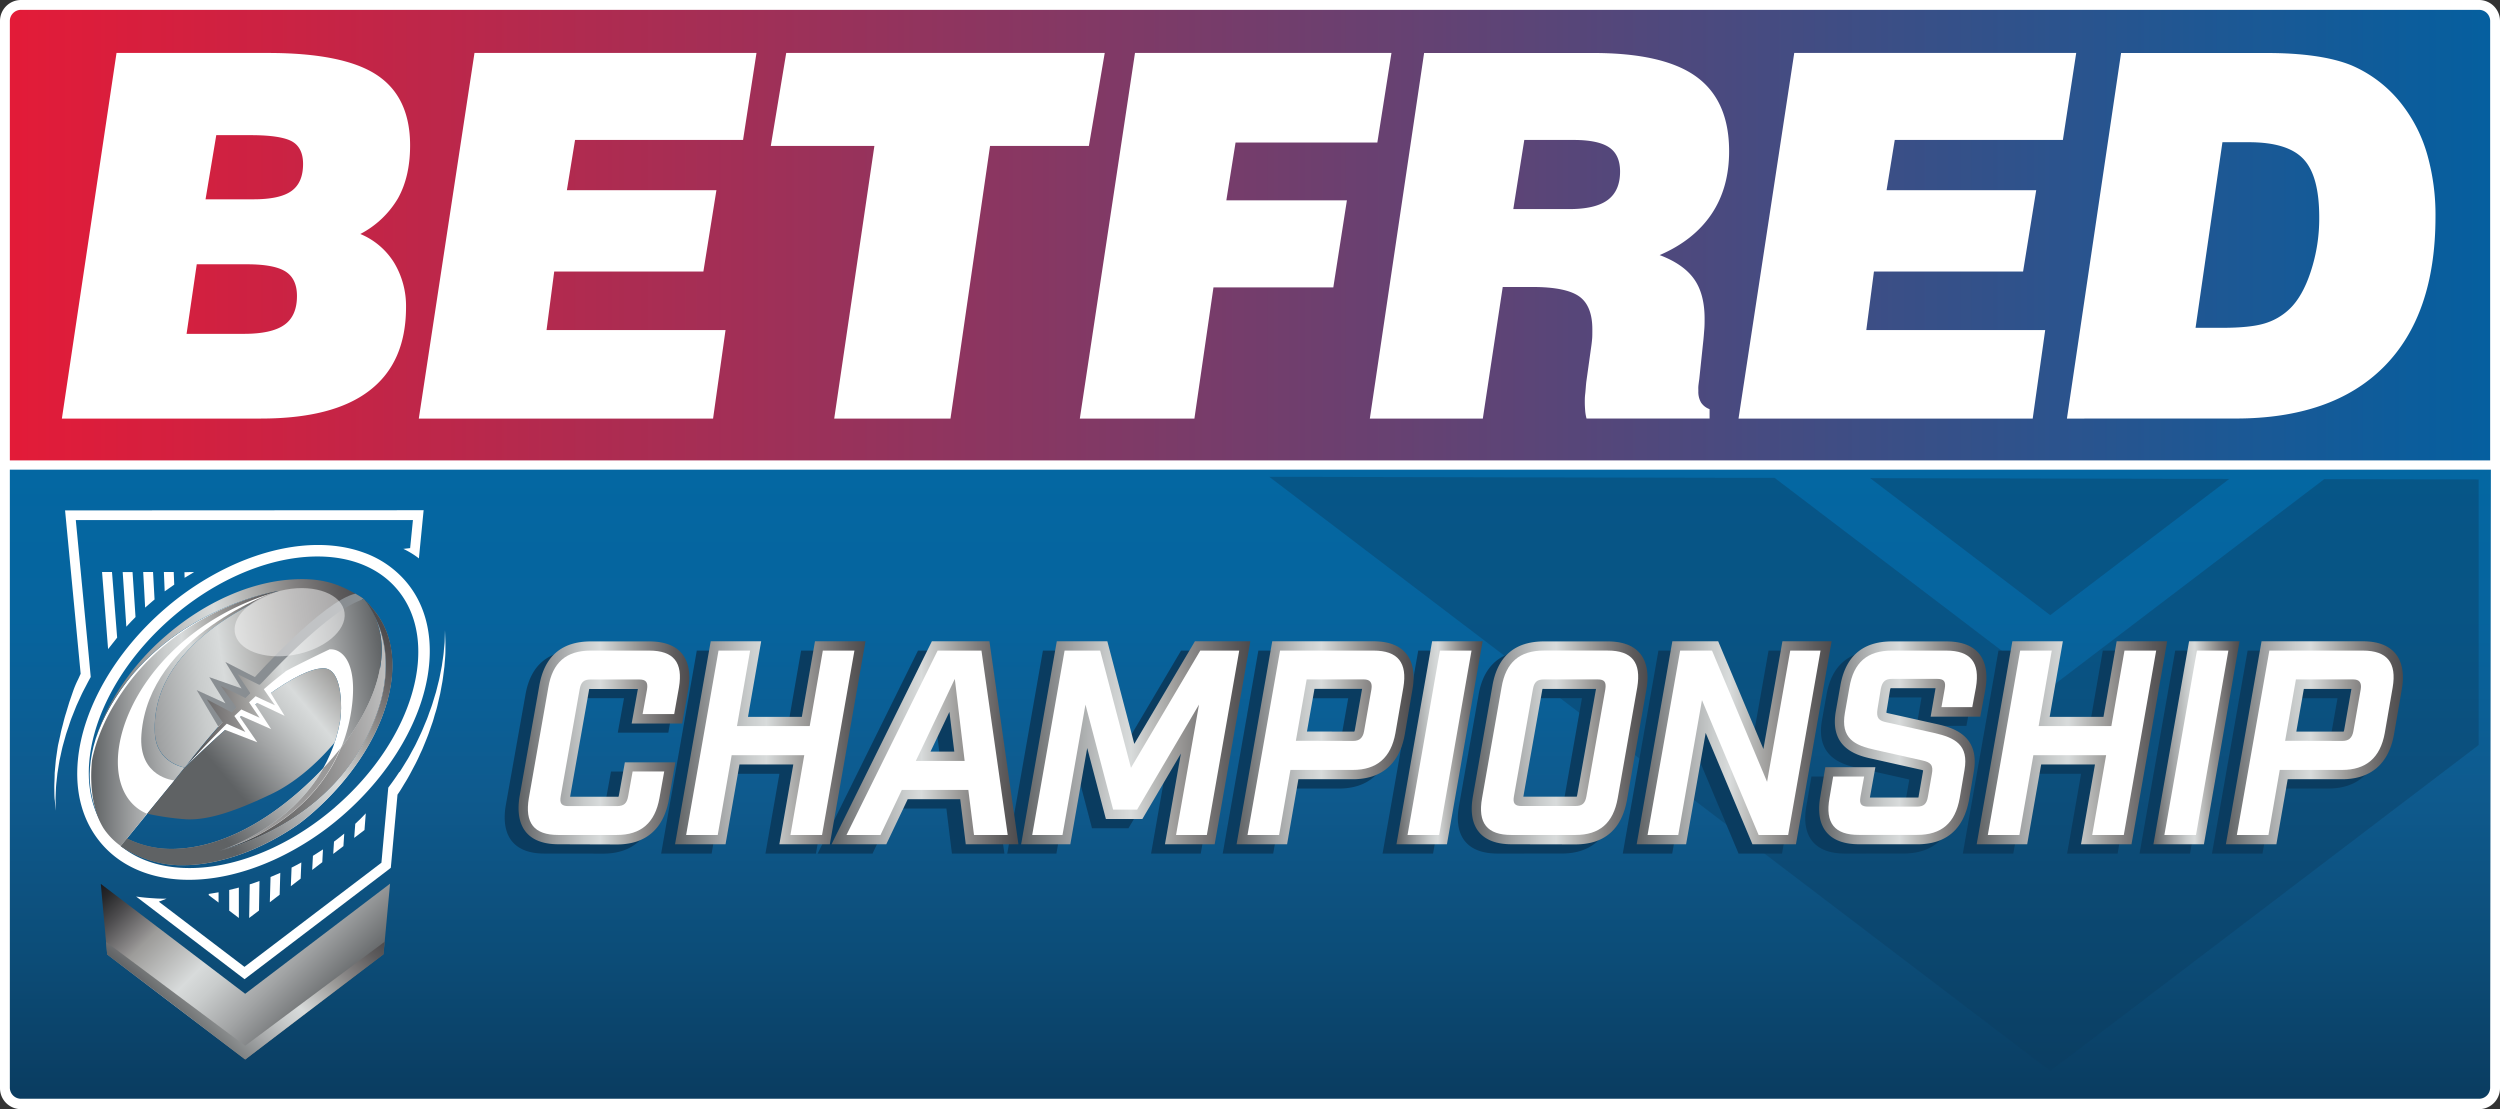 <svg id="Layer_1" data-name="Layer 1" xmlns="http://www.w3.org/2000/svg" xmlns:xlink="http://www.w3.org/1999/xlink" viewBox="0 0 761.88 338.02">
  <rect x="0" y="0" width="761.88" height="338.02" fill="#333333" stroke="none"/>
  <defs>
    <style>
      .cls-1, .cls-17 {
        fill: #fff;
      }

      .cls-2 {
        fill: url(#linear-gradient);
      }

      .cls-3 {
        opacity: 0.4;
      }

      .cls-4 {
        fill: #0a3c60;
      }

      .cls-5 {
        fill: url(#linear-gradient-2);
      }

      .cls-6 {
        fill: url(#linear-gradient-3);
      }

      .cls-7 {
        fill: url(#linear-gradient-4);
      }

      .cls-8 {
        fill: url(#linear-gradient-5);
      }

      .cls-9 {
        fill: url(#linear-gradient-6);
      }

      .cls-10 {
        fill: #9a9999;
      }

      .cls-11 {
        fill: url(#linear-gradient-7);
      }

      .cls-12 {
        fill: url(#linear-gradient-8);
      }

      .cls-13 {
        fill: url(#linear-gradient-9);
      }

      .cls-14 {
        fill: url(#linear-gradient-10);
      }

      .cls-15 {
        fill: #898e92;
      }

      .cls-16 {
        fill: url(#linear-gradient-11);
      }

      .cls-17 {
        opacity: 0.47;
        isolation: isolate;
      }

      .cls-18 {
        fill: url(#linear-gradient-12);
      }

      .cls-19 {
        fill: url(#linear-gradient-13);
      }

      .cls-20 {
        fill: url(#linear-gradient-14);
      }

      .cls-21 {
        fill: url(#linear-gradient-15);
      }

      .cls-22 {
        fill: url(#linear-gradient-16);
      }

      .cls-23 {
        fill: url(#linear-gradient-17);
      }

      .cls-24 {
        fill: url(#linear-gradient-18);
      }

      .cls-25 {
        fill: url(#linear-gradient-19);
      }

      .cls-26 {
        fill: url(#linear-gradient-20);
      }

      .cls-27 {
        fill: url(#linear-gradient-21);
      }

      .cls-28 {
        fill: url(#linear-gradient-22);
      }

      .cls-29 {
        fill: url(#linear-gradient-23);
      }

      .cls-30 {
        fill: url(#linear-gradient-24);
      }
    </style>
    <linearGradient id="linear-gradient" x1="420.95" y1="324.63" x2="420.95" y2="132.92" gradientTransform="matrix(1, 0, 0, -1, 0, 596.72)" gradientUnits="userSpaceOnUse">
      <stop offset="0" stop-color="#0467a2"/>
      <stop offset="0.23" stop-color="#06649e"/>
      <stop offset="0.5" stop-color="#0e5b8f"/>
      <stop offset="0.78" stop-color="#0c4c77"/>
      <stop offset="1" stop-color="#0a3c60"/>
    </linearGradient>
    <linearGradient id="linear-gradient-2" x1="42.9" y1="396.12" x2="798.78" y2="396.12" gradientTransform="matrix(1, 0, 0, -1, 0, 596.72)" gradientUnits="userSpaceOnUse">
      <stop offset="0" stop-color="#e31b38"/>
      <stop offset="1" stop-color="#055f9f"/>
    </linearGradient>
    <linearGradient id="linear-gradient-3" x1="87.78" y1="215.56" x2="141.58" y2="161.76" gradientTransform="matrix(1, 0, 0, -1, 0, 596.72)" gradientUnits="userSpaceOnUse">
      <stop offset="0" stop-color="#dcdad8"/>
      <stop offset="0" stop-color="#cdcbc9"/>
      <stop offset="0" stop-color="#a6a5a3"/>
      <stop offset="0" stop-color="#686768"/>
      <stop offset="0" stop-color="#19191d"/>
      <stop offset="0.05" stop-color="#27282a"/>
      <stop offset="0.14" stop-color="#4f4e50"/>
      <stop offset="0.26" stop-color="#8c8a8a"/>
      <stop offset="0.29" stop-color="#9c9b99"/>
      <stop offset="0.52" stop-color="#d8dbdb"/>
      <stop offset="0.61" stop-color="#c9cccc"/>
      <stop offset="0.77" stop-color="#a2a4a5"/>
      <stop offset="0.98" stop-color="#646769"/>
      <stop offset="1" stop-color="#5f6264"/>
    </linearGradient>
    <linearGradient id="linear-gradient-4" x1="92.55" y1="156.9" x2="136.77" y2="201.11" gradientTransform="matrix(1, 0, 0, -1, -39.9, 467.77)" gradientUnits="userSpaceOnUse">
      <stop offset="0" stop-color="#5f6264"/>
      <stop offset="0.02" stop-color="#646769"/>
      <stop offset="0.23" stop-color="#a2a4a5"/>
      <stop offset="0.39" stop-color="#c9cccc"/>
      <stop offset="0.48" stop-color="#d8dbdb"/>
      <stop offset="0.68" stop-color="#9c9b99"/>
      <stop offset="0.77" stop-color="#828080"/>
      <stop offset="0.92" stop-color="#5c5a5b"/>
      <stop offset="1" stop-color="#4d4b4d"/>
    </linearGradient>
    <linearGradient id="linear-gradient-5" x1="-147.09" y1="106.04" x2="-86.42" y2="106.04" gradientTransform="matrix(0.99, -0.15, -0.15, -0.99, 233.19, 432.2)" xlink:href="#linear-gradient-4"/>
    <linearGradient id="linear-gradient-6" x1="-82.78" y1="71.84" x2="-106.1" y2="100.47" gradientTransform="matrix(0.99, -0.15, -0.15, -0.99, 233.19, 432.2)" gradientUnits="userSpaceOnUse">
      <stop offset="0" stop-color="#fff"/>
      <stop offset="0.85" stop-color="#808181"/>
    </linearGradient>
    <linearGradient id="linear-gradient-7" x1="-52.13" y1="89.81" x2="-114.62" y2="97.13" gradientTransform="matrix(0.99, -0.15, -0.15, -0.99, 233.19, 432.2)" gradientUnits="userSpaceOnUse">
      <stop offset="0" stop-color="#fff"/>
      <stop offset="0" stop-color="#d9d9d9"/>
      <stop offset="0.85" stop-color="#4e4d4d"/>
    </linearGradient>
    <linearGradient id="linear-gradient-8" x1="-112.31" y1="82.76" x2="-54.16" y2="118.24" gradientTransform="matrix(0.99, -0.15, -0.15, -0.99, 233.19, 432.2)" xlink:href="#linear-gradient-4"/>
    <linearGradient id="linear-gradient-9" x1="-120.69" y1="73.3" x2="-54.15" y2="113.91" gradientTransform="matrix(0.99, -0.15, -0.15, -0.99, 233.19, 432.2)" xlink:href="#linear-gradient-4"/>
    <linearGradient id="linear-gradient-10" x1="-150.61" y1="114.91" x2="-63.48" y2="114.91" gradientTransform="matrix(0.99, -0.15, -0.15, -0.99, 233.19, 432.2)" xlink:href="#linear-gradient-4"/>
    <linearGradient id="linear-gradient-11" x1="-59.96" y1="109.66" x2="-124.73" y2="109.66" gradientTransform="matrix(0.99, -0.15, -0.15, -0.99, 233.19, 432.2)" xlink:href="#linear-gradient-4"/>
    <linearGradient id="linear-gradient-12" x1="67.7" y1="248.85" x2="125.08" y2="248.85" gradientTransform="matrix(1, 0, 0, -1, 0, 596.72)" xlink:href="#linear-gradient-4"/>
    <linearGradient id="linear-gradient-13" x1="197.94" y1="241.36" x2="249.96" y2="241.36" gradientTransform="matrix(1, 0, 0, -1, 0, 596.72)" xlink:href="#linear-gradient-4"/>
    <linearGradient id="linear-gradient-14" x1="245.62" y1="241.41" x2="303.66" y2="241.41" xlink:href="#linear-gradient-4"/>
    <linearGradient id="linear-gradient-15" x1="293.31" y1="241.41" x2="350.27" y2="241.41" gradientTransform="matrix(1, 0, 0, -1, 0, 596.72)" xlink:href="#linear-gradient-4"/>
    <linearGradient id="linear-gradient-16" x1="351.09" y1="241.41" x2="420.94" y2="241.41" xlink:href="#linear-gradient-4"/>
    <linearGradient id="linear-gradient-17" x1="416.75" y1="241.41" x2="470.69" y2="241.41" gradientTransform="matrix(1, 0, 0, -1, 0, 596.72)" xlink:href="#linear-gradient-4"/>
    <linearGradient id="linear-gradient-18" x1="465.47" y1="241.41" x2="491.73" y2="241.41" xlink:href="#linear-gradient-4"/>
    <linearGradient id="linear-gradient-19" x1="488.41" y1="241.37" x2="541.98" y2="241.37" gradientTransform="matrix(1, 0, 0, -1, 0, 596.72)" xlink:href="#linear-gradient-4"/>
    <linearGradient id="linear-gradient-20" x1="538.68" y1="241.41" x2="598.09" y2="241.41" xlink:href="#linear-gradient-4"/>
    <linearGradient id="linear-gradient-21" x1="594.29" y1="241.39" x2="645.27" y2="241.39" gradientTransform="matrix(1, 0, 0, -1, 0, 596.72)" xlink:href="#linear-gradient-4"/>
    <linearGradient id="linear-gradient-22" x1="642.3" y1="241.41" x2="700.35" y2="241.41" xlink:href="#linear-gradient-4"/>
    <linearGradient id="linear-gradient-23" x1="696.16" y1="241.41" x2="722.42" y2="241.41" xlink:href="#linear-gradient-4"/>
    <linearGradient id="linear-gradient-24" x1="718.24" y1="241.41" x2="772.19" y2="241.41" gradientTransform="matrix(1, 0, 0, -1, 0, 596.72)" xlink:href="#linear-gradient-4"/>
  </defs>
  <title>Untitled-12</title>
  <path class="cls-1" d="M795.38,128.95H46.3a6.4,6.4,0,0,0-6.4,6.4V267.81h0v3h0V460.57a6.4,6.4,0,0,0,6.4,6.4H795.38a6.4,6.4,0,0,0,6.4-6.4h0V270.81h0v-3h0V135.34A6.4,6.4,0,0,0,795.38,128.95Z" transform="translate(-39.9 -128.95)"/>
  <path class="cls-2" d="M42.9,272.09V460.4a3.4,3.4,0,0,0,3.4,3.4H795.38a3.4,3.4,0,0,0,3.4-3.4h0L799,272.09Z" transform="translate(-39.9 -128.95)"/>
  <g class="cls-3">
    <polygon class="cls-4" points="540.83 145.64 386.79 145.3 624.81 326.4 755.37 227.06 755.37 146.11 708.32 146.01 624.81 209.55 540.83 145.64"/>
  </g>
  <g class="cls-3">
    <polygon class="cls-4" points="679.38 145.95 569.92 145.71 624.81 187.47 679.38 145.95"/>
  </g>
  <path class="cls-5" d="M46.3,131.95H795.38a3.4,3.4,0,0,1,3.4,3.4h0V269.26H42.9V135.34A3.4,3.4,0,0,1,46.3,131.95Z" transform="translate(-39.9 -128.95)"/>
  <path class="cls-1" d="M58.76,256.51,75.41,145.09h46.12q23,0,33.16,6.68c6.77,4.45,10.19,11.61,10.19,21.5,0,6.37-1.24,11.72-3.69,16.11a28.68,28.68,0,0,1-11.48,10.88A22.08,22.08,0,0,1,160,209a25.58,25.58,0,0,1,3.64,13.53q0,16.92-11.15,25.45c-7.42,5.73-18.47,8.53-33.2,8.53Zm38-25.82h17.41q8.54,0,12.37-2.73c2.57-1.8,3.86-4.76,3.86-8.8q0-5.2-3.42-7.42c-2.3-1.5-6.25-2.25-11.89-2.25H99.86Zm5.78-41h14.59c5.35,0,9.21-.82,11.59-2.53s3.54-4.44,3.54-8.27c0-3.21-1.09-5.47-3.21-6.75s-6.36-2-12.68-2H105.81Z" transform="translate(-39.9 -128.95)"/>
  <polygon class="cls-1" points="127.63 127.56 144.6 16.14 230.54 16.14 226.45 42.65 175.25 42.65 172.76 57.96 218.33 57.96 214.36 82.74 168.9 82.74 166.56 100.59 221.11 100.59 217.31 127.56 127.63 127.56"/>
  <polygon class="cls-1" points="254.23 127.56 266.47 44.48 234.9 44.48 239.6 16.14 336.67 16.14 331.84 44.48 301.72 44.48 289.66 127.56 254.23 127.56"/>
  <polygon class="cls-1" points="329.08 127.56 345.89 16.14 424.05 16.14 419.75 43.44 376.54 43.44 373.73 61.05 410.47 61.05 406.33 87.58 369.81 87.58 364 127.56 329.08 127.56"/>
  <path class="cls-1" d="M457.36,256.51,473.9,145.1h51.48q21.53,0,31.47,7.22c6.64,4.83,10,12.37,10,22.72,0,7.42-1.78,13.83-5.37,19.16s-8.87,9.51-15.8,12.49c5,1.88,8.44,4.38,10.54,7.37s3.16,7,3.16,12c0,1.06,0,2.18-.1,3.35s-.18,2.45-.33,3.74l-1.19,11.3c-.15,1.07-.26,1.82-.29,2.29s0,.95,0,1.42a6.46,6.46,0,0,0,.84,3.48,5.24,5.24,0,0,0,2.59,2v2.85H523.4a13.29,13.29,0,0,1-.41-2.3c-.06-.83-.12-1.72-.12-2.69,0-.66,0-1.49.12-2.49s.18-2.23.33-3.63l1.57-11.23c.09-.66.16-1.34.22-2s.06-1.66.06-2.86c0-4.75-1.34-8.11-4-10s-7.41-2.88-14.2-2.88h-9.11l-6.07,40.11Zm43.72-63.84h17c5.32,0,9.23-.9,11.75-2.76s3.79-4.75,3.79-8.68c0-3.38-1.09-5.85-3.32-7.36s-5.85-2.27-10.87-2.27h-15Z" transform="translate(-39.9 -128.95)"/>
  <polygon class="cls-1" points="529.82 127.56 546.8 16.14 632.73 16.14 628.67 42.65 577.43 42.65 574.94 57.96 620.54 57.96 616.54 82.74 571.09 82.74 568.76 100.59 623.28 100.59 619.47 127.56 529.82 127.56"/>
  <path class="cls-1" d="M669.8,256.51,686.3,145.1h44.21q16.75,0,26,3.76a38.65,38.65,0,0,1,16.09,12.86,44.57,44.57,0,0,1,7.1,14.65A67.26,67.26,0,0,1,782.12,195q0,29.88-15.7,45.7t-45.35,15.8ZM709,228.85h8.2c5.58,0,9.84-.44,12.7-1.29a18.66,18.66,0,0,0,7.68-4.39c2.65-2.49,4.86-6.35,6.54-11.5a51.54,51.54,0,0,0,2.57-16.52c0-8.4-1.59-14.32-4.83-17.75s-8.76-5.11-16.67-5.11h-8Z" transform="translate(-39.9 -128.95)"/>
  <path class="cls-6" d="M114.62,431.81l-44-33.49,1.94,21.51,42.07,32,42.14-32.06,2-21.52Z" transform="translate(-39.9 -128.95)"/>
  <polygon class="cls-7" points="32.31 287.05 32.66 290.88 74.72 322.89 116.86 290.83 117.21 287 74.72 318.7 32.31 287.05"/>
  <path class="cls-1" d="M122.35,396.21l-.22,7.7,3-2.3.19-6.66Q123.85,395.62,122.35,396.21Z" transform="translate(-39.9 -128.95)"/>
  <path class="cls-1" d="M116,398.46l-.17,10.25,3-2.28.15-9Q117.51,398,116,398.46Z" transform="translate(-39.9 -128.95)"/>
  <path class="cls-1" d="M109.75,400.17v6.3l2.94,2.24v-9.27Q111.22,399.83,109.75,400.17Z" transform="translate(-39.9 -128.95)"/>
  <path class="cls-1" d="M103.51,401.38v.37l3,2.26v-3.13Q105,401.15,103.51,401.38Z" transform="translate(-39.9 -128.95)"/>
  <path class="cls-1" d="M148.17,380l-.33,4.3,3.14-2.4.39-5.08C150.34,377.92,149.28,379,148.17,380Z" transform="translate(-39.9 -128.95)"/>
  <path class="cls-1" d="M128.76,393.35l-.23,5.68,3-2.32.2-4.93Q130.28,392.6,128.76,393.35Z" transform="translate(-39.9 -128.95)"/>
  <path class="cls-1" d="M141.69,385.44l-.24,3.74,3.11-2.37.25-3.82Q143.27,384.26,141.69,385.44Z" transform="translate(-39.9 -128.95)"/>
  <path class="cls-1" d="M135.27,389.76l-.23,4.3,3.08-2.35.21-3.91Q136.81,388.82,135.27,389.76Z" transform="translate(-39.9 -128.95)"/>
  <path class="cls-1" d="M93,307.12l-.16-3.85h-3l.25,5.89Q91.52,308.12,93,307.12Z" transform="translate(-39.9 -128.95)"/>
  <path class="cls-1" d="M99.06,303.29H97.83l-1.72.05.05,1.7Q97.6,304.12,99.06,303.29Z" transform="translate(-39.9 -128.95)"/>
  <path class="cls-1" d="M75.6,323.27l-1.57-20H71l1.84,23.5Q74.2,325,75.6,323.27Z" transform="translate(-39.9 -128.95)"/>
  <path class="cls-1" d="M86.45,312.1l.55-.45-.46-8.38h-3l.59,10.85C84.92,313.44,85.67,312.76,86.45,312.1Z" transform="translate(-39.9 -128.95)"/>
  <path class="cls-1" d="M81.2,317l-.91-13.71h-3l1.11,16.65C79.33,318.92,80.25,317.94,81.2,317Z" transform="translate(-39.9 -128.95)"/>
  <path class="cls-1" d="M163.46,306a30.24,30.24,0,0,0-12.7-8.64c-11.45-4.19-26.39-2.75-41.57,4.56a87.19,87.19,0,0,0-19.13,12.64c-15,13-24.88,30.13-26.41,45.89-1,10.17,1.51,19,7.21,25.65,11.18,13,32.48,14.57,54.26,4.08a87.08,87.08,0,0,0,19.14-12.65c15-13,24.88-30.12,26.4-45.88C171.66,321.46,169.17,312.59,163.46,306Zm-21.39,68.91C118,395.7,87.31,399.64,73.57,383.7S68.2,338,92.28,317.15s54.75-24.75,68.49-8.8,5.37,45.74-18.7,66.54Z" transform="translate(-39.9 -128.95)"/>
  <path class="cls-8" d="M96.19,362.86l-3.09,3.86L80.48,380.27S65,367,83.13,337.5C97.59,314,127,308.57,127,308.57s-41.55,13.66-39.9,43.89c.49,9.14,9.09,10.4,9.09,10.4" transform="translate(-39.9 -128.95)"/>
  <path class="cls-1" d="M93.09,366.75,76.53,387s-20-16.47-1.31-45.6c17.26-26.94,48.65-32.12,48.65-32.12S85.24,322.42,83,352.79c-1,13.11,10.05,14,10.05,14" transform="translate(-39.9 -128.95)"/>
  <path class="cls-9" d="M151.22,312.09l.25.33a16.62,16.62,0,0,1,2.77,4.72c3.49,7.46,6.66,21.86-5.38,41.43-14.45,23.52-42.07,29.64-42.07,29.64a46.08,46.08,0,0,0,5.35-1.81c-2.54.94-4.09,1.38-4.09,1.38s20.17-6.52,30.43-24.78q-2.65,2.82-5.64,5.57c-14.38,13.19-27.64,18.35-38.25,19a30.58,30.58,0,0,1-16-3.08l-1.87,2.29v.06a33.23,33.23,0,0,0,17.62,5.79c1.16,0,2.33,0,3.5-.06,12-.68,23.94-6.1,33.13-12.53q2.43-1.82,4.79-3.93c21.73-19.35,30.12-46.08,18.38-60.83l-.12-.14c-.5-.57-1-1.15-1.41-1.71a7.52,7.52,0,0,0-1.38-1.28" transform="translate(-39.9 -128.95)"/>
  <path class="cls-1" d="M139.83,332.85c-4.1-1.42-16.47,3.44-43.17,29.64-3.09,3,21.53-24.06,21.53-24.06l6.55-5.71,23.53-19.79s17.45,18.08-1,47.35c-12.64,20-39.27,27.49-39.27,27.49s30.32-9.79,35.53-39c.69-3.89.61-14.39-3.75-15.9" transform="translate(-39.9 -128.95)"/>
  <path class="cls-10" d="M143.77,356.84q-2.43,3.11-5.3,6.16C128.21,381.26,108,387.77,108,387.77s1.56-.44,4.09-1.38c8.36-3.32,24.33-11.75,31.64-29.56" transform="translate(-39.9 -128.95)"/>
  <path class="cls-11" d="M154,316.56c5.24,11.15,1,26-10.19,40.28-7.31,17.8-23.28,26.24-31.64,29.56a46.08,46.08,0,0,1-5.35,1.81s27.62-6.12,42.07-29.64c12-19.57,8.87-34,5.38-41.43-.09-.2-.19-.39-.28-.58" transform="translate(-39.9 -128.95)"/>
  <path class="cls-12" d="M137.92,332.64c-3,.17-8.26,2.3-16.34,8.14l2.1,3L119.85,342q-1.49,1.11-3.09,2.39l2.24,3.26-4-1.81c-.95.77-1.93,1.59-2.93,2.44l2.58,3.7-4.54-2c-4,3.5-8.49,7.63-13.46,12.51a4.2,4.2,0,0,1-.46.36l-3.09,3.86-8.33,10.21a81.55,81.55,0,0,0,11.88,1.72c7,.33,15.65-2.77,26-7.73,6.71-3.19,13.53-8.88,19.21-15.64a45.41,45.41,0,0,0,1.66-6.53c.69-3.89.61-14.39-3.75-15.9a5,5,0,0,0-1.9-.21" transform="translate(-39.9 -128.95)"/>
  <path class="cls-13" d="M150.63,311.36l.84,1.05a31.07,31.07,0,0,1,2.77,4.72c3.71,7.35,6.66,21.86-5.38,41.43-14.45,23.52-42.07,29.64-42.07,29.64a46.08,46.08,0,0,0,5.35-1.81c-2.54.94-4.09,1.38-4.09,1.38s20.17-6.52,30.43-24.78q-2.65,2.82-5.64,5.57c-14.38,13.19-27.64,18.35-38.25,19a30.57,30.57,0,0,1-16-3.08l-1.87,2.29v.06a33.23,33.23,0,0,0,17.62,5.79c1.16,0,2.33,0,3.5-.06,12-.68,23.94-6.1,33.13-12.53q2.43-1.82,4.79-3.93c21.73-19.35,30.2-46,18.46-60.73l-.36-.47c-.5-.64-.85-1-1.32-1.57a21.13,21.13,0,0,0-1.91-1.93" transform="translate(-39.9 -128.95)"/>
  <polygon class="cls-1" points="69.02 217.68 66.03 221.42 78.41 226.22 72.59 217.78 82.63 222.2 77.01 213.55 86.74 218.15 80.15 207.33 69.02 217.68"/>
  <path class="cls-14" d="M150.63,311.36h0a30.24,30.24,0,0,0-6.37,3.29l.57-.38c-11.2,7.34-24.15,21.7-25.12,22.63l-.65.67-6.83-3.4,4.06,6.07c-.48.48-1,.92-1.43,1.41l-7.6-3.72,4.7,6.52H112L110.49,346h0l-7.61-4,4.69,6.8.23.1c-2.5,2.76-5.1,5.82-8.21,9.69-1.2,1.43-2.22,2.9-3.38,4.27-1.15-.22-8.64-2-9.1-10.43-1.1-20.15,17-32.94,29.19-39.23a42,42,0,0,1,8.43-4.11l-.84.17s-31.4,5.18-48.65,32.12A54.09,54.09,0,0,0,69,354.29a58.16,58.16,0,0,1,5.2-12,75.41,75.41,0,0,1,16.3-19.63c12.2-10.55,26.22-16.41,38.48-17.12,7.87-.45,13,.74,19.22,4.36Z" transform="translate(-39.9 -128.95)"/>
  <path class="cls-15" d="M117.51,335.37s20.89-23.31,30.7-25.5c0,0,.47.25,1.14.67s1.27.82,1.27.82L119.12,338l-1.61-2.6" transform="translate(-39.9 -128.95)"/>
  <polygon class="cls-15" points="76.1 211.71 79.99 207.52 68.68 201.74 73.63 209.82 63.77 206.36 68.71 214.33 59.94 210.31 66.55 221.45 76.1 211.71"/>
  <path class="cls-16" d="M112.18,334.18l4,6v.07l-1.43,1.41h-.05L107.21,338l4.7,6.52H112c-.49.51-1,1-1.47,1.54h0l-7.61-4,4.69,6.8.11.19c-2.5,2.76-4.72,5.33-7.83,9.2-1,1.25-2.32,3-3.45,4.43l.65-.72c1.64-1.81,6.21-6.79,11.92-12.46l1.15.52,4.52,2-2.58-3.74-.78-1.12,2.12-2,1.59.72,4,1.81-2.23-3.23-1-1.48c.68-.63,1.35-1.24,2-1.86l2.07,1,3.83,1.76-2.1-3-1.3-1.89c2.2-1.91,4.41-3.72,6.55-5.33-1,.18,13.69-7,13.93-7s3.94-3.12,4.87-5.77c1.21-3.45-.66-6.61-.83-6.5-11.2,7.34-24.15,21.7-25.13,22.63l-.66.64h-.1l-6.72-3.31m38.4-22.81a30.44,30.44,0,0,0-6.37,3.29c.1.27.19.54.27.82,1,3.69-.67,7.78-4.05,11.19a4.93,4.93,0,0,1,1.83.26c4.31,1.57,6.32,8.26,4.59,18.91a50.22,50.22,0,0,1-3.08,11C155,342.56,159.21,327.71,154,316.56a29.16,29.16,0,0,0-1.6-2.85,21.08,21.08,0,0,0-1.59-2.2l-.14-.15" transform="translate(-39.9 -128.95)"/>
  <path class="cls-17" d="M144.9,315.65c.7,5.5-6.22,11.27-15.46,12.89s-17.31-1.54-18-7,6.24-11.14,15.47-12.89S144.2,310.14,144.9,315.65Z" transform="translate(-39.9 -128.95)"/>
  <path class="cls-1" d="M175.62,324l-.11-3-.09,3c0,1-.17,2.11-.27,3.43s-.38,2.8-.59,4.42l-.49,2.5c-.17.87-.34,1.76-.59,2.67l-.7,2.8-.88,2.88c-.28,1-.64,2-1,2.95s-.68,2-1.12,3l-1.25,3c-.44,1-.93,2-1.4,3l-.71,1.47-.78,1.43c-.53.95-1,1.92-1.57,2.84-.83,1.33-1.61,2.66-2.44,3.92v-.16q-1.6,2.45-3.4,4.83l-2.09,22.89L114.4,423.6,88.3,403.74l2.37-.92h0c-1.29,0-2.56,0-3.8-.11-1.89-.11-3.73-.28-5.49-.54L112.64,426l1.79,1.36,1.79-1.36L158,394.2l1-.79.12-1.29,1.92-21,.63-.93c.57-.85,1.08-1.77,1.64-2.67,1.14-1.79,2.11-3.76,3.16-5.71.51-1,1-2,1.43-3l.71-1.52.64-1.56c.41-1,.85-2.07,1.24-3.12l1.09-3.14c.38-1,.63-2.1.95-3.12a30.79,30.79,0,0,0,.83-3.07l.7-3,.53-2.89c.19-.93.31-1.85.42-2.74l.33-2.56c.11-1.66.29-3.15.3-4.5S175.67,325,175.62,324Z" transform="translate(-39.9 -128.95)"/>
  <path class="cls-1" d="M63,287.45H165.74l-.85,8.54-2.07.23a26.18,26.18,0,0,1,3.5,2c.43.29.85.6,1.24.91L169,284.44l-109.27.06,4.75,49.78c-.32.71-.63,1.44-1,2.16a30.44,30.44,0,0,0-1.34,3.25L61,343l-1,3.32c-.37,1.09-.63,2.2-.91,3.29s-.59,2.15-.78,3.23L57.6,356c-.18,1-.31,2-.46,3l-.21,1.45-.13,1.42-.24,2.69c0,1.73-.14,3.31-.11,4.71s0,2.63.15,3.62l.31,3.12s0-1.14-.08-3.12c0-1,.07-2.2.12-3.58s.28-2.93.44-4.63l.42-2.62.23-1.38.31-1.41c.22-1,.41-1.94.66-2.93l.84-3c.26-1,.65-2,1-3.09s.68-2.1,1.11-3.13L63.2,344l1.42-3.1c.45-1,1-2,1.52-3s.91-1.77,1.41-2.62l-.55-6Z" transform="translate(-39.9 -128.95)"/>
  <path class="cls-18" d="M75.22,342.85A58.59,58.59,0,0,0,69,356.38c-.11.37-.22.75-.32,1.12-.3,1.08-.54,2.14-.74,3.17-.42,4.16-.8,13.78,3.56,20.77a21.08,21.08,0,0,0,5.22,5.34c1.49-1.81,5-6.11,8-9.83-19.18-8.16-7.44-51.69,36-66.57l3.12-1.07.79-.22L125,309S93,313.69,75.22,342.85Z" transform="translate(-39.9 -128.95)"/>
  <path class="cls-4" d="M205.83,389.08c-4.47,0-7.78-1.23-9.82-3.65s-2.78-6.1-2-10.9l6-33.73c1.52-9,6.8-13.58,15.72-13.58h17.82c4.51,0,7.84,1.23,9.89,3.66s2.78,6.09,2,10.89l-1.87,10.47h-15.4l1.9-10.52H215.7a3.34,3.34,0,0,0-.45,0,3.51,3.51,0,0,0-.11.53l-5.73,32.31h14.24a3.67,3.67,0,0,0,.51,0,4,4,0,0,0,.16-.62l1.78-9.86h15.39l-2,11.44c-1.61,8.88-7.07,13.58-15.79,13.58Z" transform="translate(-39.9 -128.95)"/>
  <polygon class="cls-4" points="233.27 260.13 237.53 235.81 221.13 235.81 216.87 260.13 201.48 260.13 212.35 198.27 227.73 198.27 223.72 221.31 240.12 221.31 244.14 198.27 259.53 198.27 248.66 260.13 233.27 260.13"/>
  <path class="cls-4" d="M330,389.08l-1.69-13.73h-16l-6.5,13.73H289.08l30.58-61.86H337.2l8.8,61.86Zm-3.5-28.23-1.5-12.1-5.76,12.11Z" transform="translate(-39.9 -128.95)"/>
  <polygon class="cls-4" points="350.79 260.13 355.64 232.49 343.9 252.42 332.79 252.42 327.1 230.79 321.94 260.13 306.96 260.13 317.83 198.27 333.23 198.27 341.45 229.54 359.93 198.27 376.8 198.27 365.93 260.13 350.79 260.13"/>
  <path class="cls-4" d="M412.52,389.08l10.87-61.86h30.88c4.48,0,7.8,1.24,9.87,3.69s2.8,6.17,2,10.86l-2.41,13.9c-1.61,8.9-7.07,13.59-15.8,13.59H431.36l-3.45,19.83ZM448,354.75a2,2,0,0,0,.4,0,2.53,2.53,0,0,0,.19-.64l2.18-12.36H436.25l-2.29,13Z" transform="translate(-39.9 -128.95)"/>
  <polygon class="cls-4" points="421.34 260.13 432.21 198.27 447.6 198.27 436.73 260.13 421.34 260.13"/>
  <path class="cls-4" d="M496.32,389.08c-4.53,0-7.86-1.24-9.9-3.68s-2.74-6.1-1.88-10.9l5.94-33.71c1.52-9,6.81-13.58,15.72-13.58h19.43c4.47,0,7.77,1.22,9.81,3.64s2.79,6.1,2,10.9l-5.94,33.74c-1.61,9-6.9,13.58-15.72,13.58Zm19.43-14.5h.42a4,4,0,0,0,.16-.63L522,341.72H506.19a3.33,3.33,0,0,0-.45,0,3.47,3.47,0,0,0-.11.52l-5.73,32.31Z" transform="translate(-39.9 -128.95)"/>
  <polygon class="cls-4" points="529.83 260.13 515.58 226.19 509.61 260.13 494.54 260.13 505.41 198.27 519.39 198.27 533.17 231.1 538.97 198.27 553.95 198.27 543.08 260.13 529.83 260.13"/>
  <path class="cls-4" d="M602.19,389.08c-4.53,0-7.86-1.24-9.9-3.67s-2.74-6.1-1.88-10.9l1.52-8.92H607.2l-1.68,9.23H620.3a3.73,3.73,0,0,0,.12-.59l1.22-7a6.24,6.24,0,0,0,.1-.69,7.43,7.43,0,0,0-.83-.23l-14.29-3.21c-4.37-.93-13.53-2.88-11.48-14.57l1.37-7.71c1.52-9,6.8-13.58,15.71-13.58h16.62c4.51,0,7.84,1.23,9.89,3.66s2.78,6.09,2,10.89l-1.56,8.38H624l1.49-8.67H612.31a3.21,3.21,0,0,0-.49,0,3.69,3.69,0,0,0-.18.68l-1,6.08a6,6,0,0,0-.08.74,7.09,7.09,0,0,0,.72.17l14.45,3.23c4.37,1,13.44,3.06,11.41,14.58l-1.44,8.49c-1.62,9-6.93,13.6-15.8,13.6Z" transform="translate(-39.9 -128.95)"/>
  <polygon class="cls-4" points="629.96 260.13 634.22 235.81 617.82 235.81 613.56 260.13 598.17 260.13 609.04 198.27 624.42 198.27 620.41 221.31 636.81 221.31 640.83 198.27 656.22 198.27 645.35 260.13 629.96 260.13"/>
  <polygon class="cls-4" points="652.03 260.13 662.9 198.27 678.29 198.27 667.42 260.13 652.03 260.13"/>
  <path class="cls-4" d="M714,389.08l10.87-61.86h30.88c4.48,0,7.8,1.24,9.87,3.69s2.8,6.17,2,10.86l-2.41,13.9c-1.61,8.9-7.07,13.59-15.8,13.59H732.85l-3.45,19.83Zm35.49-34.33a2,2,0,0,0,.4,0,2.49,2.49,0,0,0,.19-.64l2.18-12.36H737.74l-2.29,13Z" transform="translate(-39.9 -128.95)"/>
  <path class="cls-19" d="M210.06,386.24c-4.47,0-7.78-1.23-9.82-3.65s-2.78-6.1-2-10.9l6-33.69c1.52-9,6.8-13.58,15.72-13.58h17.82c4.51,0,7.84,1.23,9.89,3.66s2.78,6.09,2,10.89l-1.87,10.47h-15.4l1.9-10.52H219.93a3.34,3.34,0,0,0-.45,0,3.51,3.51,0,0,0-.11.53l-5.73,32.31h14.24a3.67,3.67,0,0,0,.51,0,4,4,0,0,0,.16-.62l1.78-9.86h15.39l-2,11.44c-1.61,8.88-7.07,13.58-15.79,13.58Z" transform="translate(-39.9 -128.95)"/>
  <polygon class="cls-20" points="237.51 257.29 241.76 232.97 225.36 232.97 221.11 257.29 205.72 257.29 216.59 195.43 231.97 195.43 227.95 218.47 244.36 218.47 248.37 195.43 263.76 195.43 252.89 257.29 237.51 257.29"/>
  <path class="cls-21" d="M334.22,386.24l-1.69-13.73h-16L310,386.24H293.31l30.58-61.86h17.54l8.84,61.86ZM330.72,358l-1.48-12.11L323.48,358Z" transform="translate(-39.9 -128.95)"/>
  <polygon class="cls-22" points="355.02 257.29 359.88 229.65 348.14 249.59 337.02 249.59 331.33 227.96 326.18 257.29 311.19 257.29 322.06 195.43 337.46 195.43 345.68 226.7 364.16 195.43 381.04 195.43 370.17 257.29 355.02 257.29"/>
  <path class="cls-23" d="M416.75,386.24l10.87-61.86H458.5c4.48,0,7.8,1.24,9.87,3.69s2.8,6.17,2,10.86L468,352.83c-1.61,8.9-7.07,13.59-15.8,13.59H435.59l-3.45,19.83Zm35.48-34.33a2,2,0,0,0,.4,0,2.53,2.53,0,0,0,.19-.64L455,338.88H440.49l-2.29,13Z" transform="translate(-39.9 -128.95)"/>
  <polygon class="cls-24" points="425.57 257.29 436.44 195.43 451.83 195.43 440.96 257.29 425.57 257.29"/>
  <path class="cls-25" d="M500.55,386.24c-4.53,0-7.86-1.24-9.9-3.68s-2.74-6.1-1.88-10.9L494.71,338c1.52-9,6.81-13.58,15.72-13.58h19.43c4.47,0,7.77,1.22,9.81,3.64s2.79,6.1,2,10.9l-5.94,33.74c-1.61,9-6.9,13.58-15.72,13.58ZM520,371.74h.42a4,4,0,0,0,.16-.63l5.71-32.21H510.43a3.33,3.33,0,0,0-.45,0,3.47,3.47,0,0,0-.11.52l-5.73,32.31Z" transform="translate(-39.9 -128.95)"/>
  <polygon class="cls-26" points="534.06 257.29 519.81 223.35 513.84 257.29 498.78 257.29 509.65 195.43 523.62 195.43 537.4 228.26 543.2 195.43 558.19 195.43 547.32 257.29 534.06 257.29"/>
  <path class="cls-27" d="M606.43,386.24c-4.53,0-7.86-1.24-9.9-3.67s-2.74-6.1-1.88-10.9l1.52-8.92h15.26L609.75,372h14.78a3.73,3.73,0,0,0,.12-.59l1.22-7a6.24,6.24,0,0,0,.1-.69,7.43,7.43,0,0,0-.83-.23l-14.29-3.21c-4.37-.93-13.53-2.88-11.48-14.57l1.37-7.71c1.52-9,6.8-13.58,15.71-13.58h16.62c4.51,0,7.84,1.23,9.89,3.66s2.78,6.09,2,10.89l-1.56,8.38H628.27l1.49-8.67H616.54a3.21,3.21,0,0,0-.49,0,3.69,3.69,0,0,0-.18.68l-1,6.08a6,6,0,0,0-.08.74,7.09,7.09,0,0,0,.72.17L630,349.58c4.37,1,13.44,3.06,11.41,14.58l-1.44,8.49c-1.62,9-6.93,13.6-15.8,13.6Z" transform="translate(-39.9 -128.95)"/>
  <polygon class="cls-28" points="634.19 257.29 638.45 232.97 622.05 232.97 617.79 257.29 602.4 257.29 613.27 195.43 628.66 195.43 624.64 218.47 641.04 218.47 645.06 195.43 660.45 195.43 649.58 257.29 634.19 257.29"/>
  <polygon class="cls-29" points="656.26 257.29 667.13 195.43 682.52 195.43 671.65 257.29 656.26 257.29"/>
  <path class="cls-30" d="M718.24,386.24l10.87-61.86H760c4.48,0,7.8,1.24,9.87,3.69s2.8,6.17,2,10.86l-2.41,13.9c-1.61,8.9-7.07,13.59-15.8,13.59H737.08l-3.45,19.83Zm35.49-34.33a2,2,0,0,0,.4,0,2.49,2.49,0,0,0,.19-.64l2.18-12.36H742l-2.29,13Z" transform="translate(-39.9 -128.95)"/>
  <path class="cls-1" d="M201.07,372.17,207,338.46c1.28-7.63,5.46-11.24,12.92-11.24h17.82c7.47,0,10.36,3.61,9.07,11.24l-1.45,8.11h-9.63l1.36-7.55c.32-2.17-.32-3-2.41-3H219.93c-2.09,0-3,.8-3.37,3l-5.78,32.59c-.4,2.17.24,3,2.33,3h14.77c2.17,0,3.05-.8,3.45-3l1.36-7.55h9.63l-1.45,8.11c-1.36,7.55-5.62,11.24-13,11.24H210.06C202.6,383.41,199.79,379.72,201.07,372.17Z" transform="translate(-39.9 -128.95)"/>
  <path class="cls-1" d="M258.87,327.22h9.63l-4,23h22.16l4-23h9.63l-9.87,56.19h-9.63L285,359.09H262.88l-4.25,24.32H249Z" transform="translate(-39.9 -128.95)"/>
  <path class="cls-1" d="M335,369.68H314.73l-6.5,13.73H297.87l27.77-56.19H339l8,56.19H336.73Zm-1.12-8.83-3-25-11.88,25Z" transform="translate(-39.9 -128.95)"/>
  <path class="cls-1" d="M364.34,327.22h10.84l9.39,35.72,21.11-35.72h11.88l-9.87,56.19H398.3l7-39.74-18.86,32h-7.31l-8.43-32-7,39.74h-9.23Z" transform="translate(-39.9 -128.95)"/>
  <path class="cls-1" d="M430,327.22h28.5c7.39,0,10.36,3.69,9.07,11.24l-2.41,13.89c-1.36,7.54-5.7,11.24-13,11.24h-19l-3.45,19.83h-9.63Zm22.24,27.53c1.93,0,3-.88,3.37-3L457.85,339c.32-2-.4-3-2.33-3H438.11l-3.29,18.7Z" transform="translate(-39.9 -128.95)"/>
  <path class="cls-1" d="M478.72,327.22h9.63l-9.87,56.19h-9.63Z" transform="translate(-39.9 -128.95)"/>
  <path class="cls-1" d="M491.56,372.17l5.94-33.72c1.28-7.63,5.46-11.24,12.92-11.24h19.43c7.39,0,10.28,3.61,9,11.24l-5.94,33.72c-1.36,7.63-5.54,11.24-12.92,11.24H500.55C493.09,383.41,490.2,379.8,491.56,372.17ZM520,374.58c2.09,0,3-.8,3.37-3L529.13,339c.32-2.17-.24-3-2.33-3H510.43c-2.09,0-3,.8-3.37,3l-5.78,32.59c-.4,2.17.24,3,2.33,3Z" transform="translate(-39.9 -128.95)"/>
  <path class="cls-1" d="M551.93,327.22h9.71l16.78,40,7.06-40h9.23l-9.87,56.19h-9l-17.26-41.1-7.23,41.1H542Z" transform="translate(-39.9 -128.95)"/>
  <path class="cls-1" d="M597.44,372.17l1.12-6.58H608l-1.12,6.18c-.4,2.25.24,3,2.41,3h14.77c2.09,0,3-.8,3.37-3l1.2-6.9c.56-2.81-.4-3.61-2.89-4.17l-14.29-3.21c-6.42-1.37-10.68-3.53-9.31-11.32l1.37-7.71c1.28-7.63,5.46-11.24,12.92-11.24H633c7.47,0,10.36,3.61,9.07,11.24l-1.12,6h-9.39l1-5.62c.4-2.25-.24-3-2.33-3H616.54c-2.09,0-3,.8-3.45,3l-1,6.1c-.48,2.89.4,3.69,2.89,4.17l14.37,3.21c6.34,1.44,10.6,3.61,9.23,11.32l-1.45,8.51c-1.36,7.63-5.54,11.24-13,11.24h-17.7C599,383.41,596.07,379.8,597.44,372.17Z" transform="translate(-39.9 -128.95)"/>
  <path class="cls-1" d="M655.55,327.22h9.63l-4,23h22.16l4-23H697l-9.87,56.19H677.5l4.25-24.32H659.57l-4.25,24.32h-9.63Z" transform="translate(-39.9 -128.95)"/>
  <path class="cls-1" d="M709.41,327.22H719l-9.87,56.19H699.5Z" transform="translate(-39.9 -128.95)"/>
  <path class="cls-1" d="M731.49,327.22H760c7.39,0,10.36,3.69,9.07,11.24l-2.41,13.89c-1.37,7.54-5.7,11.24-13,11.24h-19l-3.45,19.83h-9.63Zm22.24,27.53c1.93,0,3-.88,3.37-3L759.34,339c.32-2-.4-3-2.33-3H739.59l-3.29,18.7Z" transform="translate(-39.9 -128.95)"/>
</svg>
